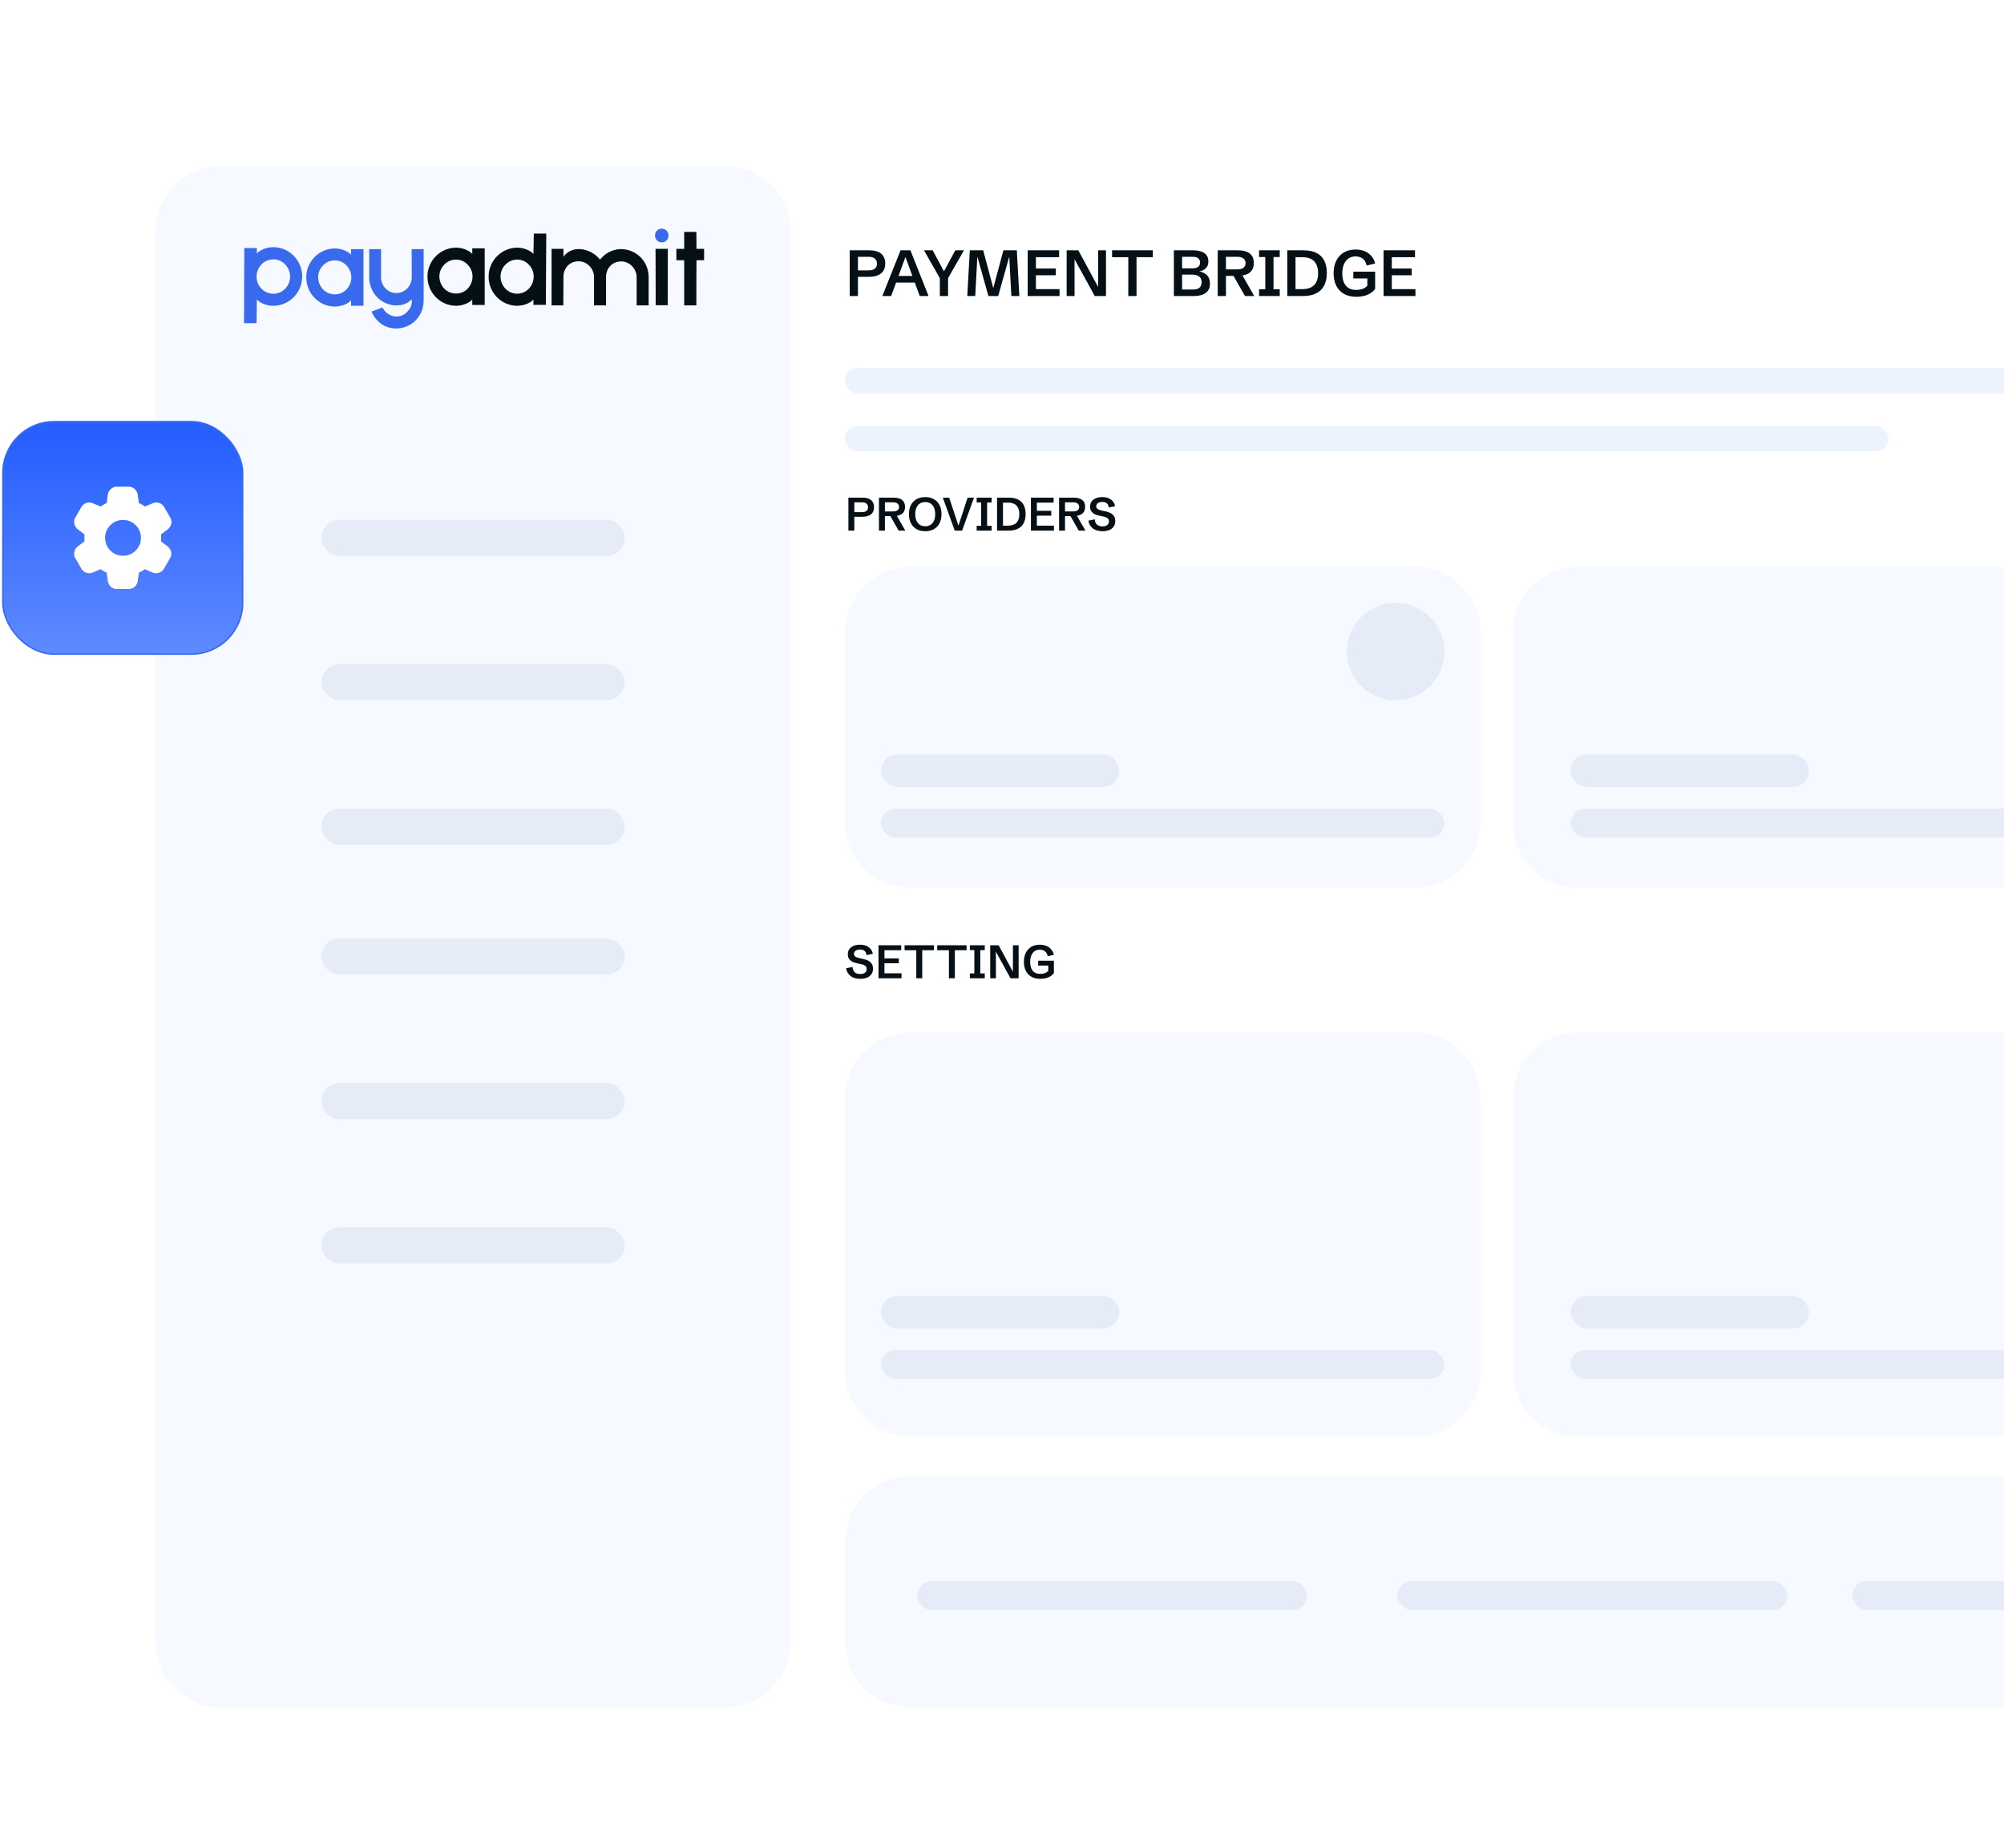 <?xml version="1.0" encoding="UTF-8"?>
<svg xmlns="http://www.w3.org/2000/svg" width="555" height="512" viewBox="0 0 555 512" fill="none">
  <g filter="url(#filter0_d_3089_7914)" data-figma-bg-blur-radius="35.1">
    <rect x="67" y="17" width="565" height="131" rx="30" fill="white" fill-opacity="0.35" shape-rendering="crispEdges"></rect>
    <rect x="66.35" y="16.35" width="566.3" height="132.3" rx="30.65" stroke="white" stroke-opacity="0.4" stroke-width="1.3" shape-rendering="crispEdges"></rect>
  </g>
  <g filter="url(#filter1_d_3089_7914)" data-figma-bg-blur-radius="35.1">
    <rect x="30" y="33" width="624" height="452" rx="30" fill="url(#paint0_linear_3089_7914)" shape-rendering="crispEdges"></rect>
    <rect x="29.35" y="32.35" width="625.3" height="453.3" rx="30.65" stroke="white" stroke-opacity="0.4" stroke-width="1.3" shape-rendering="crispEdges"></rect>
  </g>
  <path d="M235.327 82V69.344H240.68C242.174 69.344 243.293 69.654 244.037 70.275C244.787 70.897 245.162 71.811 245.162 73.018C245.162 74.207 244.772 75.118 243.993 75.751C243.22 76.378 242.045 76.691 240.469 76.691H237.604V82H235.327ZM237.604 74.898H240.574C241.324 74.898 241.896 74.734 242.288 74.406C242.681 74.072 242.877 73.615 242.877 73.035C242.877 72.502 242.695 72.054 242.332 71.69C241.969 71.321 241.374 71.137 240.548 71.137H237.604V74.898ZM244.362 82L249.407 69.344H252.132L257.159 82H254.716L250.761 71.189L246.806 82H244.362ZM247.368 78.273V76.436H254.136V78.273H247.368ZM260.288 82V77.061L255.894 69.344H258.302L261.65 75.584H261.211L264.56 69.344H266.959L262.564 77.052V82H260.288ZM267.882 82L268.585 69.344H272.294L275.247 80.436H274.922L277.884 69.344H281.602L282.305 82H280.09L279.51 70.996H279.536L276.451 82H273.735L270.65 70.996H270.677L270.088 82H267.882ZM284.616 82V69.344H293.317V71.251H286.893V74.389H292.412V76.243H286.893V80.093H293.44V82H284.616ZM295.409 82V69.344H298.644L304.743 80.655L304.119 80.708V69.344H306.299V82H303.188L296.938 70.627L297.589 70.565V82H295.409ZM312.478 82V71.251H307.986V69.344H319.263V71.251H314.754V82H312.478ZM325.099 82V69.344H330.398C331.764 69.344 332.812 69.605 333.545 70.126C334.283 70.642 334.652 71.394 334.652 72.385C334.652 73.012 334.521 73.524 334.257 73.923C333.993 74.315 333.659 74.614 333.255 74.819C332.851 75.019 332.438 75.147 332.016 75.206L332.042 75.171C332.962 75.317 333.7 75.669 334.257 76.226C334.813 76.782 335.092 77.556 335.092 78.546C335.092 79.407 334.89 80.09 334.485 80.594C334.081 81.098 333.545 81.458 332.877 81.675C332.215 81.892 331.491 82 330.706 82H325.099ZM327.375 80.207H330.407C331.034 80.207 331.521 80.11 331.866 79.917C332.212 79.718 332.452 79.463 332.587 79.152C332.722 78.842 332.789 78.514 332.789 78.168C332.789 77.717 332.687 77.336 332.481 77.025C332.282 76.715 331.978 76.478 331.567 76.314C331.163 76.149 330.653 76.067 330.038 76.067H327.375V80.207ZM327.375 74.345H330.249C330.864 74.345 331.368 74.219 331.761 73.967C332.153 73.715 332.35 73.302 332.35 72.728C332.35 72.259 332.194 71.878 331.884 71.585C331.573 71.286 331.046 71.137 330.302 71.137H327.375V74.345ZM337.245 82V69.344H342.765C345.747 69.344 347.238 70.522 347.238 72.877C347.238 75.244 345.68 76.428 342.562 76.428H339.521V82H337.245ZM344.795 82L341.262 75.804H343.802L347.361 82H344.795ZM339.521 74.626H342.668C343.4 74.626 343.963 74.48 344.355 74.186C344.754 73.888 344.953 73.457 344.953 72.894C344.953 72.332 344.751 71.898 344.347 71.594C343.948 71.289 343.38 71.137 342.642 71.137H339.521V74.626ZM348.697 82V80.145H350.42V71.198H348.697V69.344H354.419V71.198H352.696V80.145H354.419V82H348.697ZM356.511 82V69.344H360.949C362.455 69.344 363.686 69.593 364.641 70.091C365.602 70.589 366.311 71.307 366.768 72.244C367.23 73.182 367.462 74.304 367.462 75.61C367.462 77.034 367.204 78.221 366.688 79.17C366.179 80.113 365.432 80.822 364.447 81.297C363.469 81.766 362.276 82 360.87 82H356.511ZM358.787 80.093H360.633C363.574 80.093 365.045 78.619 365.045 75.672C365.045 74.752 364.893 73.964 364.588 73.308C364.289 72.645 363.82 72.139 363.182 71.787C362.549 71.43 361.726 71.251 360.712 71.251H358.787V80.093ZM375.688 82.22C374.294 82.22 373.125 81.944 372.182 81.394C371.238 80.843 370.526 80.078 370.046 79.1C369.571 78.121 369.334 76.993 369.334 75.716C369.334 74.415 369.571 73.269 370.046 72.279C370.526 71.289 371.221 70.516 372.129 69.959C373.043 69.402 374.142 69.124 375.425 69.124C376.298 69.124 377.101 69.265 377.833 69.546C378.565 69.827 379.192 70.255 379.714 70.829C380.241 71.397 380.619 72.118 380.848 72.991L378.483 73.554C378.296 72.681 377.933 72.042 377.394 71.638C376.854 71.233 376.201 71.031 375.434 71.031C374.654 71.031 373.989 71.228 373.438 71.62C372.888 72.007 372.466 72.555 372.173 73.264C371.886 73.973 371.742 74.811 371.742 75.777C371.742 76.621 371.868 77.389 372.12 78.08C372.372 78.766 372.782 79.311 373.351 79.715C373.919 80.113 374.678 80.312 375.627 80.312C376.16 80.312 376.702 80.231 377.253 80.066C377.804 79.902 378.278 79.592 378.677 79.135V76.533L379.468 77.131H374.801V75.259H380.839V80.031C380.341 80.652 379.784 81.121 379.169 81.438C378.554 81.754 377.938 81.962 377.323 82.061C376.714 82.167 376.169 82.22 375.688 82.22ZM383.177 82V69.344H391.878V71.251H385.453V74.389H390.973V76.243H385.453V80.093H392.001V82H383.177Z" fill="#050F16"></path>
  <path d="M234.958 147V137.859H238.824C239.903 137.859 240.712 138.084 241.249 138.532C241.791 138.981 242.062 139.641 242.062 140.513C242.062 141.372 241.78 142.03 241.217 142.487C240.659 142.94 239.81 143.166 238.672 143.166H236.603V147H234.958ZM236.603 141.871H238.748C239.29 141.871 239.702 141.753 239.986 141.516C240.269 141.274 240.411 140.944 240.411 140.525C240.411 140.14 240.28 139.817 240.018 139.554C239.755 139.288 239.326 139.154 238.729 139.154H236.603V141.871ZM243.426 147V137.859H247.413C249.567 137.859 250.644 138.71 250.644 140.411C250.644 142.121 249.518 142.976 247.267 142.976H245.07V147H243.426ZM248.879 147L246.327 142.525H248.162L250.732 147H248.879ZM245.07 141.674H247.343C247.872 141.674 248.278 141.569 248.562 141.357C248.849 141.141 248.993 140.83 248.993 140.424C248.993 140.018 248.847 139.704 248.555 139.484C248.267 139.264 247.857 139.154 247.324 139.154H245.07V141.674ZM256.236 147.159C255.309 147.159 254.507 146.968 253.83 146.587C253.157 146.202 252.639 145.656 252.275 144.95C251.911 144.243 251.729 143.403 251.729 142.43C251.729 141.456 251.911 140.616 252.275 139.91C252.639 139.203 253.157 138.659 253.83 138.278C254.507 137.893 255.309 137.701 256.236 137.701C257.163 137.701 257.962 137.893 258.635 138.278C259.312 138.659 259.833 139.203 260.197 139.91C260.561 140.616 260.743 141.456 260.743 142.43C260.743 143.403 260.561 144.243 260.197 144.95C259.833 145.656 259.312 146.202 258.635 146.587C257.962 146.968 257.163 147.159 256.236 147.159ZM256.236 145.781C256.811 145.781 257.304 145.648 257.715 145.381C258.13 145.111 258.447 144.725 258.667 144.226C258.887 143.722 258.997 143.124 258.997 142.43C258.997 141.731 258.887 141.133 258.667 140.633C258.447 140.134 258.13 139.751 257.715 139.484C257.304 139.214 256.811 139.078 256.236 139.078C255.665 139.078 255.172 139.214 254.757 139.484C254.346 139.751 254.029 140.134 253.805 140.633C253.585 141.133 253.475 141.731 253.475 142.43C253.475 143.124 253.585 143.722 253.805 144.226C254.029 144.725 254.346 145.111 254.757 145.381C255.172 145.648 255.665 145.781 256.236 145.781ZM264.418 147L261.111 137.859H262.875L265.542 145.94H265.332L267.979 137.859H269.744L266.449 147H264.418ZM270.486 147V145.661H271.73V139.199H270.486V137.859H274.619V139.199H273.375V145.661H274.619V147H270.486ZM276.129 147V137.859H279.335C280.423 137.859 281.311 138.039 282.001 138.399C282.695 138.759 283.207 139.277 283.537 139.954C283.871 140.631 284.039 141.442 284.039 142.385C284.039 143.414 283.852 144.271 283.48 144.956C283.112 145.637 282.572 146.149 281.861 146.492C281.155 146.831 280.293 147 279.278 147H276.129ZM277.773 145.623H279.106C281.231 145.623 282.293 144.558 282.293 142.43C282.293 141.765 282.183 141.196 281.963 140.722C281.747 140.244 281.409 139.878 280.947 139.624C280.49 139.366 279.896 139.237 279.164 139.237H277.773V145.623ZM285.511 147V137.859H291.795V139.237H287.155V141.503H291.142V142.842H287.155V145.623H291.884V147H285.511ZM293.306 147V137.859H297.292C299.446 137.859 300.523 138.71 300.523 140.411C300.523 142.121 299.398 142.976 297.146 142.976H294.95V147H293.306ZM298.759 147L296.207 142.525H298.042L300.612 147H298.759ZM294.95 141.674H297.223C297.752 141.674 298.158 141.569 298.441 141.357C298.729 141.141 298.873 140.83 298.873 140.424C298.873 140.018 298.727 139.704 298.435 139.484C298.147 139.264 297.737 139.154 297.204 139.154H294.95V141.674ZM305.354 147.159C304.664 147.159 304.042 147.051 303.488 146.835C302.933 146.615 302.476 146.287 302.117 145.851C301.761 145.415 301.531 144.876 301.425 144.232L303.208 143.871C303.238 144.514 303.433 145 303.792 145.331C304.152 145.656 304.658 145.819 305.31 145.819C305.729 145.819 306.069 145.76 306.332 145.642C306.598 145.519 306.795 145.354 306.922 145.146C307.053 144.935 307.119 144.696 307.119 144.429C307.119 144.04 306.987 143.746 306.725 143.547C306.467 143.344 306.122 143.198 305.69 143.109L304.662 142.899C304.383 142.844 304.082 142.768 303.761 142.671C303.443 142.569 303.143 142.428 302.859 142.246C302.576 142.059 302.343 141.814 302.161 141.509C301.983 141.2 301.895 140.813 301.895 140.348C301.895 139.755 302.047 139.264 302.352 138.875C302.656 138.481 303.065 138.187 303.577 137.993C304.089 137.798 304.654 137.701 305.271 137.701C305.919 137.701 306.488 137.8 306.979 137.999C307.47 138.198 307.872 138.486 308.185 138.862C308.502 139.235 308.714 139.688 308.82 140.221L307.068 140.583C307.034 140.261 306.949 139.986 306.814 139.757C306.683 139.525 306.494 139.347 306.249 139.224C306.004 139.101 305.684 139.04 305.291 139.04C304.956 139.04 304.662 139.087 304.408 139.18C304.154 139.273 303.955 139.41 303.812 139.592C303.668 139.77 303.596 139.988 303.596 140.246C303.596 140.572 303.733 140.828 304.008 141.014C304.283 141.196 304.69 141.344 305.227 141.458L306.274 141.681C306.71 141.77 307.125 141.913 307.519 142.112C307.916 142.307 308.24 142.584 308.49 142.944C308.744 143.299 308.871 143.767 308.871 144.347C308.871 144.948 308.722 145.46 308.426 145.883C308.134 146.302 307.724 146.619 307.195 146.835C306.67 147.051 306.056 147.159 305.354 147.159Z" fill="#050F16"></path>
  <path d="M238.259 271.159C237.569 271.159 236.947 271.051 236.393 270.835C235.839 270.615 235.382 270.287 235.022 269.851C234.667 269.415 234.436 268.876 234.33 268.232L236.114 267.871C236.143 268.514 236.338 269 236.698 269.331C237.057 269.656 237.563 269.819 238.215 269.819C238.634 269.819 238.974 269.76 239.237 269.642C239.503 269.519 239.7 269.354 239.827 269.146C239.958 268.935 240.024 268.696 240.024 268.429C240.024 268.04 239.893 267.746 239.63 267.547C239.372 267.344 239.027 267.198 238.596 267.109L237.567 266.899C237.288 266.844 236.988 266.768 236.666 266.671C236.349 266.569 236.048 266.428 235.765 266.246C235.481 266.059 235.248 265.814 235.066 265.509C234.889 265.2 234.8 264.813 234.8 264.348C234.8 263.755 234.952 263.264 235.257 262.875C235.562 262.481 235.97 262.187 236.482 261.993C236.994 261.798 237.559 261.701 238.177 261.701C238.824 261.701 239.393 261.8 239.884 261.999C240.375 262.198 240.777 262.486 241.09 262.862C241.408 263.235 241.619 263.688 241.725 264.221L239.973 264.583C239.939 264.261 239.855 263.986 239.719 263.757C239.588 263.525 239.4 263.347 239.154 263.224C238.909 263.101 238.589 263.04 238.196 263.04C237.861 263.04 237.567 263.087 237.313 263.18C237.06 263.273 236.861 263.41 236.717 263.592C236.573 263.77 236.501 263.988 236.501 264.246C236.501 264.572 236.639 264.828 236.914 265.014C237.189 265.196 237.595 265.344 238.132 265.458L239.18 265.681C239.616 265.77 240.03 265.913 240.424 266.112C240.822 266.307 241.145 266.584 241.395 266.944C241.649 267.299 241.776 267.767 241.776 268.347C241.776 268.948 241.628 269.46 241.332 269.883C241.04 270.302 240.629 270.619 240.1 270.835C239.575 271.051 238.962 271.159 238.259 271.159ZM243.299 271V261.859H249.583V263.237H244.943V265.503H248.93V266.842H244.943V269.623H249.672V271H243.299ZM253.76 271V263.237H250.517V261.859H258.661V263.237H255.404V271H253.76ZM262.799 271V263.237H259.556V261.859H267.7V263.237H264.443V271H262.799ZM268.595 271V269.661H269.839V263.199H268.595V261.859H272.727V263.199H271.483V269.661H272.727V271H268.595ZM274.238 271V261.859H276.574L280.979 270.029L280.528 270.067V261.859H282.103V271H279.855L275.342 262.786L275.812 262.742V271H274.238ZM288.152 271.159C287.145 271.159 286.3 270.96 285.619 270.562C284.938 270.164 284.424 269.612 284.077 268.905C283.734 268.199 283.562 267.384 283.562 266.461C283.562 265.522 283.734 264.695 284.077 263.979C284.424 263.264 284.925 262.706 285.581 262.304C286.241 261.902 287.035 261.701 287.961 261.701C288.592 261.701 289.172 261.802 289.701 262.005C290.23 262.208 290.682 262.517 291.059 262.932C291.44 263.343 291.713 263.863 291.878 264.494L290.17 264.9C290.035 264.269 289.773 263.808 289.383 263.516C288.994 263.224 288.522 263.078 287.968 263.078C287.405 263.078 286.925 263.22 286.527 263.503C286.129 263.783 285.824 264.178 285.613 264.69C285.405 265.202 285.302 265.808 285.302 266.506C285.302 267.115 285.393 267.67 285.575 268.169C285.757 268.664 286.053 269.058 286.463 269.35C286.874 269.637 287.422 269.781 288.107 269.781C288.493 269.781 288.884 269.722 289.282 269.604C289.68 269.485 290.022 269.261 290.31 268.931V267.052L290.881 267.483H287.511V266.131H291.872V269.578C291.512 270.027 291.11 270.365 290.666 270.594C290.221 270.822 289.777 270.972 289.333 271.044C288.892 271.121 288.499 271.159 288.152 271.159Z" fill="#050F16"></path>
  <rect x="234" y="102" width="340" height="7" rx="3.5" fill="#E9F0FC" fill-opacity="0.79"></rect>
  <rect x="234" y="118" width="289" height="7" rx="3.5" fill="#E9F0FC" fill-opacity="0.79"></rect>
  <g data-figma-bg-blur-radius="65">
    <mask id="path-10-inside-1_3089_7914" fill="white">
      <path d="M43 64.2C43 54.148 51.148 46 61.2 46L200.8 46C210.852 46 219 54.148 219 64.2L219 454.8C219 464.852 210.852 473 200.8 473L61.2 473C51.148 473 43 464.852 43 454.8L43 64.2Z"></path>
    </mask>
    <path d="M43 64.2C43 54.148 51.148 46 61.2 46L200.8 46C210.852 46 219 54.148 219 64.2L219 454.8C219 464.852 210.852 473 200.8 473L61.2 473C51.148 473 43 464.852 43 454.8L43 64.2Z" fill="#ECF2FE" fill-opacity="0.48"></path>
    <path d="M43 46L219 46L43 46ZM219 473L43 473L219 473ZM43 473L43 46L43 473ZM200.8 46C211.929 46 220.95 55.022 220.95 66.15L220.95 452.85C220.95 463.979 211.929 473 200.8 473C209.775 473 217.05 464.852 217.05 454.8L217.05 64.2C217.05 54.148 209.775 46 200.8 46Z" fill="white" fill-opacity="0.1" mask="url(#path-10-inside-1_3089_7914)"></path>
  </g>
  <g data-figma-bg-blur-radius="65">
    <mask id="path-12-inside-2_3089_7914" fill="white">
      <path d="M234 175.2C234 165.148 242.148 157 252.2 157L391.8 157C401.852 157 410 165.148 410 175.2L410 227.8C410 237.852 401.852 246 391.8 246L252.2 246C242.148 246 234 237.852 234 227.8L234 175.2Z"></path>
    </mask>
    <path d="M234 175.2C234 165.148 242.148 157 252.2 157L391.8 157C401.852 157 410 165.148 410 175.2L410 227.8C410 237.852 401.852 246 391.8 246L252.2 246C242.148 246 234 237.852 234 227.8L234 175.2Z" fill="#ECF2FE" fill-opacity="0.48"></path>
    <path d="M234 157L410 157L234 157ZM410 246L234 246L410 246ZM234 246L234 157L234 246ZM391.8 157C402.929 157 411.95 166.021 411.95 177.15L411.95 225.85C411.95 236.979 402.929 246 391.8 246C400.775 246 408.05 237.852 408.05 227.8L408.05 175.2C408.05 165.148 400.775 157 391.8 157Z" fill="white" fill-opacity="0.1" mask="url(#path-12-inside-2_3089_7914)"></path>
  </g>
  <g data-figma-bg-blur-radius="65">
    <mask id="path-14-inside-3_3089_7914" fill="white">
      <path d="M419 175.2C419 165.148 427.148 157 437.2 157L576.8 157C586.852 157 595 165.148 595 175.2L595 227.8C595 237.852 586.852 246 576.8 246L437.2 246C427.148 246 419 237.852 419 227.8L419 175.2Z"></path>
    </mask>
    <path d="M419 175.2C419 165.148 427.148 157 437.2 157L576.8 157C586.852 157 595 165.148 595 175.2L595 227.8C595 237.852 586.852 246 576.8 246L437.2 246C427.148 246 419 237.852 419 227.8L419 175.2Z" fill="#ECF2FE" fill-opacity="0.48"></path>
    <path d="M419 157L595 157L419 157ZM595 246L419 246L595 246ZM419 246L419 157L419 246ZM576.8 157C587.929 157 596.95 166.021 596.95 177.15L596.95 225.85C596.95 236.979 587.929 246 576.8 246C585.775 246 593.05 237.852 593.05 227.8L593.05 175.2C593.05 165.148 585.775 157 576.8 157Z" fill="white" fill-opacity="0.1" mask="url(#path-14-inside-3_3089_7914)"></path>
  </g>
  <g data-figma-bg-blur-radius="65">
    <mask id="path-16-inside-4_3089_7914" fill="white">
      <path d="M234 304.2C234 294.148 242.148 286 252.2 286L391.8 286C401.852 286 410 294.148 410 304.2L410 379.8C410 389.852 401.852 398 391.8 398L252.2 398C242.148 398 234 389.852 234 379.8L234 304.2Z"></path>
    </mask>
    <path d="M234 304.2C234 294.148 242.148 286 252.2 286L391.8 286C401.852 286 410 294.148 410 304.2L410 379.8C410 389.852 401.852 398 391.8 398L252.2 398C242.148 398 234 389.852 234 379.8L234 304.2Z" fill="#ECF2FE" fill-opacity="0.48"></path>
    <path d="M234 286L410 286L234 286ZM410 398L234 398L410 398ZM234 398L234 286L234 398ZM391.8 286C402.929 286 411.95 295.021 411.95 306.15L411.95 377.85C411.95 388.979 402.929 398 391.8 398C400.775 398 408.05 389.852 408.05 379.8L408.05 304.2C408.05 294.148 400.775 286 391.8 286Z" fill="white" fill-opacity="0.1" mask="url(#path-16-inside-4_3089_7914)"></path>
  </g>
  <g data-figma-bg-blur-radius="65">
    <mask id="path-18-inside-5_3089_7914" fill="white">
      <path d="M234 427.2C234 417.148 242.148 409 252.2 409L569.8 409C579.852 409 588 417.148 588 427.2L588 454.8C588 464.852 579.852 473 569.8 473L252.2 473C242.148 473 234 464.852 234 454.8L234 427.2Z"></path>
    </mask>
    <path d="M234 427.2C234 417.148 242.148 409 252.2 409L569.8 409C579.852 409 588 417.148 588 427.2L588 454.8C588 464.852 579.852 473 569.8 473L252.2 473C242.148 473 234 464.852 234 454.8L234 427.2Z" fill="#ECF2FE" fill-opacity="0.48"></path>
    <path d="M234 409L588 409L234 409ZM588 473L234 473L588 473ZM234 473L234 409L234 473ZM569.8 409C580.929 409 589.95 418.021 589.95 429.15L589.95 452.85C589.95 463.979 580.929 473 569.8 473C578.775 473 586.05 464.852 586.05 454.8L586.05 427.2C586.05 417.148 578.775 409 569.8 409Z" fill="white" fill-opacity="0.1" mask="url(#path-18-inside-5_3089_7914)"></path>
  </g>
  <g data-figma-bg-blur-radius="65">
    <mask id="path-20-inside-6_3089_7914" fill="white">
      <path d="M419 304.2C419 294.148 427.148 286 437.2 286L576.8 286C586.852 286 595 294.148 595 304.2L595 379.8C595 389.852 586.852 398 576.8 398L437.2 398C427.148 398 419 389.852 419 379.8L419 304.2Z"></path>
    </mask>
    <path d="M419 304.2C419 294.148 427.148 286 437.2 286L576.8 286C586.852 286 595 294.148 595 304.2L595 379.8C595 389.852 586.852 398 576.8 398L437.2 398C427.148 398 419 389.852 419 379.8L419 304.2Z" fill="#ECF2FE" fill-opacity="0.48"></path>
    <path d="M419 286L595 286L419 286ZM595 398L419 398L595 398ZM419 398L419 286L419 398ZM576.8 286C587.929 286 596.95 295.021 596.95 306.15L596.95 377.85C596.95 388.979 587.929 398 576.8 398C585.775 398 593.05 389.852 593.05 379.8L593.05 304.2C593.05 294.148 585.775 286 576.8 286Z" fill="white" fill-opacity="0.1" mask="url(#path-20-inside-6_3089_7914)"></path>
  </g>
  <g clip-path="url(#clip8_3089_7914)">
    <path d="M38.438 65.921C38.438 64.593 39.407 64.041 40.603 64.689L50.016 69.79C51.212 70.438 52.182 72.041 52.182 73.369L52.182 89.494C52.182 90.823 51.212 91.374 50.016 90.726L40.603 85.625C39.407 84.977 38.438 83.375 38.438 82.046L38.438 65.921Z" fill="#050F16"></path>
    <path d="M38.903 65.702C38.903 64.374 39.873 63.823 41.069 64.471L50.482 69.572C51.678 70.22 52.648 71.822 52.648 73.15L52.648 89.275C52.648 90.604 51.678 91.155 50.482 90.507L41.069 85.406C39.873 84.758 38.903 83.156 38.903 81.828L38.903 65.702Z" fill="#050F16"></path>
    <path d="M38.903 65.702C38.903 64.374 39.873 63.823 41.069 64.471L50.482 69.572C51.678 70.22 52.648 71.822 52.648 73.15L52.648 89.275C52.648 90.604 51.678 91.155 50.482 90.507L41.069 85.406C39.873 84.758 38.903 83.156 38.903 81.828L38.903 65.702Z" fill="#050F16"></path>
    <path d="M50.812 69.778L38.903 81.321L38.903 81.828C38.903 83.156 39.873 84.758 41.069 85.406L50.482 90.507C51.678 91.155 52.648 90.604 52.648 89.275L52.648 73.15C52.648 71.946 51.852 70.518 50.812 69.778Z" fill="#083163"></path>
    <path d="M43.558 76.123C43.558 77.451 44.52 79.066 45.706 79.73L52.568 83.57L52.549 79.951L48.61 77.661L46.641 75.561L46.641 67.98L43.558 66.306L43.558 76.123Z" fill="#050F16" fill-opacity="0.47"></path>
    <path d="M46.332 58.706C46.332 57.377 47.294 56.839 48.481 57.503L57.492 62.546C58.678 63.21 59.64 64.825 59.64 66.154L59.64 82.279C59.64 83.607 58.678 84.146 57.492 83.481L48.481 78.439C47.294 77.775 46.332 76.159 46.332 74.831L46.332 58.706Z" fill="#050F16"></path>
    <path d="M46.783 58.487C46.783 57.159 47.745 56.62 48.932 57.285L57.943 62.327C59.129 62.991 60.092 64.607 60.092 65.935L60.092 82.06C60.092 83.388 59.129 83.927 57.943 83.263L48.932 78.22C47.745 77.556 46.783 75.941 46.783 74.612L46.783 58.487Z" fill="#396AED"></path>
    <path d="M130.795 68.797V70.337C129.925 69.383 128.223 68.687 126.597 68.614C122.136 68.431 118.355 72.132 118.392 76.641C118.392 81.076 121.947 84.704 126.295 84.704C128.034 84.704 129.887 84.008 130.795 82.981L130.795 84.484L134.235 84.484L134.235 68.797L130.795 68.797ZM126.295 81.332C122.098 81.295 120.207 76.201 123.005 73.342C124.745 71.436 127.845 71.436 129.547 73.342C132.345 76.201 130.454 81.295 126.295 81.332Z" fill="#050F16"></path>
    <path d="M147.844 64.701L147.731 70.337C146.861 69.383 145.16 68.687 143.534 68.614C139.072 68.467 135.291 72.132 135.329 76.641C135.291 81.076 138.883 84.704 143.231 84.704C144.971 84.704 146.823 84.008 147.731 82.981L147.731 84.448L151.172 84.448L151.285 64.701L147.844 64.701ZM143.231 81.369C139.034 81.295 137.144 76.201 139.942 73.342C141.681 71.436 144.782 71.436 146.483 73.342C149.281 76.201 147.39 81.295 143.231 81.369Z" fill="#050F16"></path>
    <path d="M179.639 76.824C179.601 69.53 170.829 66.195 166.178 71.912C163.834 68.907 158.653 67.588 156.045 71.106V68.944H152.755C152.755 72.975 152.755 80.599 152.755 84.594L156.007 84.594L156.045 76.641C156.082 74.148 157.859 72.352 160.279 72.389C162.548 72.352 164.476 74.442 164.514 76.641L164.514 84.594H167.842L167.842 76.641C167.879 74.185 169.657 72.389 172.076 72.426C174.345 72.389 176.273 74.478 176.311 76.641L176.311 84.594L179.639 84.594L179.639 76.824Z" fill="#050F16"></path>
    <path d="M181.591 84.557H184.918L184.956 68.944L181.553 68.944L181.591 84.557Z" fill="#050F16"></path>
    <path d="M192.888 72.096L192.851 79.573V84.594H189.485L189.485 72.096L187.319 72.096L187.319 68.944L189.485 68.944V64.252L192.851 64.252L192.888 68.944L194.999 68.944L194.999 72.096L192.888 72.096Z" fill="#050F16"></path>
    <path d="M185.145 65.242C185.145 66.305 184.313 67.148 183.254 67.148C182.234 67.148 181.402 66.305 181.402 65.242C181.402 64.179 182.234 63.336 183.254 63.336C184.313 63.336 185.145 64.179 185.145 65.242Z" fill="#396AED"></path>
    <path d="M75.675 68.467C73.936 68.467 72.083 69.164 71.138 70.227L71.138 68.724L67.659 68.724L67.584 89.528H71.062L71.138 82.981C72.007 83.934 73.709 84.631 75.373 84.704C79.91 84.887 83.691 81.186 83.691 76.604C83.691 72.132 80.099 68.467 75.675 68.467ZM79.003 79.939C77.263 81.845 74.125 81.845 72.386 79.939C69.55 77.044 71.478 71.912 75.713 71.839C79.91 71.912 81.838 77.044 79.003 79.939Z" fill="#396AED"></path>
    <path d="M97.228 69.017L97.228 70.556C96.358 69.603 94.656 68.907 93.031 68.834C88.569 68.65 84.788 72.352 84.826 76.861C84.826 81.295 88.38 84.924 92.728 84.924C94.467 84.924 96.32 84.228 97.228 83.201L97.228 84.704L100.668 84.704L100.668 69.017L97.228 69.017ZM92.728 81.552C88.531 81.515 86.641 76.421 89.439 73.562C91.178 71.656 94.278 71.656 95.98 73.562C98.778 76.421 96.887 81.515 92.728 81.552Z" fill="#396AED"></path>
    <path d="M117.331 69.017L114.003 69.017L114.041 76.787C114.041 79.206 112.113 81.186 109.768 81.186C107.424 81.186 105.533 79.243 105.533 76.824L105.533 69.017L102.244 69.017L102.244 76.787C102.244 81.002 105.42 84.411 109.428 84.594C111.281 84.631 112.68 84.301 114.003 82.908L114.06 83.461C114.06 84.634 113.625 85.474 112.831 86.317C110.789 88.589 107.235 87.893 105.949 85.18L102.887 86.317C106.29 94.087 117.217 91.595 117.331 83.201C117.331 78.84 117.331 73.342 117.331 69.017Z" fill="#396AED"></path>
  </g>
  <rect x="0.8" y="116.8" width="66.4" height="64.4" rx="14.2" fill="url(#paint1_linear_3089_7914)" stroke="#3568F6" stroke-width="0.4"></rect>
  <path d="M32.336 163.167C31.698 163.167 31.149 162.954 30.69 162.529C30.23 162.104 29.952 161.585 29.857 160.971L29.538 158.633C29.231 158.515 28.942 158.374 28.671 158.208C28.4 158.043 28.134 157.866 27.873 157.677L25.677 158.598C25.087 158.858 24.497 158.881 23.907 158.669C23.316 158.456 22.856 158.078 22.525 157.535L20.861 154.631C20.53 154.088 20.436 153.51 20.577 152.896C20.719 152.282 21.038 151.774 21.534 151.373L23.411 149.956C23.387 149.791 23.375 149.631 23.375 149.477V148.521C23.375 148.368 23.387 148.209 23.411 148.044L21.534 146.627C21.038 146.226 20.719 145.718 20.577 145.104C20.436 144.49 20.53 143.912 20.861 143.369L22.525 140.465C22.856 139.921 23.316 139.544 23.907 139.331C24.497 139.119 25.087 139.142 25.677 139.402L27.873 140.323C28.133 140.134 28.404 139.957 28.688 139.792C28.971 139.626 29.255 139.485 29.538 139.367L29.857 137.029C29.951 136.415 30.229 135.896 30.69 135.471C31.151 135.046 31.699 134.833 32.336 134.833H35.665C36.302 134.833 36.852 135.046 37.312 135.471C37.773 135.896 38.051 136.415 38.144 137.029L38.463 139.367C38.77 139.485 39.059 139.626 39.331 139.792C39.603 139.957 39.869 140.134 40.127 140.323L42.323 139.402C42.913 139.142 43.504 139.119 44.094 139.331C44.684 139.544 45.145 139.921 45.475 140.465L47.14 143.369C47.471 143.912 47.565 144.49 47.423 145.104C47.282 145.718 46.963 146.226 46.467 146.627L44.59 148.044C44.614 148.209 44.625 148.369 44.625 148.523V149.477C44.625 149.631 44.602 149.791 44.554 149.956L46.432 151.373C46.927 151.774 47.246 152.282 47.388 152.896C47.529 153.51 47.435 154.088 47.105 154.631L45.404 157.535C45.074 158.078 44.614 158.456 44.023 158.669C43.433 158.881 42.843 158.858 42.252 158.598L40.127 157.677C39.868 157.866 39.596 158.043 39.313 158.208C39.029 158.374 38.746 158.515 38.463 158.633L38.144 160.971C38.05 161.585 37.772 162.104 37.312 162.529C36.853 162.954 36.303 163.167 35.665 163.167H32.336ZM34.071 153.958C35.441 153.958 36.609 153.474 37.577 152.506C38.545 151.538 39.029 150.369 39.029 149C39.029 147.63 38.545 146.462 37.577 145.494C36.609 144.526 35.441 144.042 34.071 144.042C32.678 144.042 31.503 144.526 30.547 145.494C29.59 146.462 29.112 147.63 29.113 149C29.114 150.369 29.592 151.538 30.548 152.506C31.504 153.474 32.678 153.958 34.071 153.958Z" fill="white"></path>
  <rect x="89" y="144" width="84" height="10" rx="5" fill="#E5ECF7"></rect>
  <rect x="89" y="184" width="84" height="10" rx="5" fill="#E5ECF7"></rect>
  <rect x="89" y="224" width="84" height="10" rx="5" fill="#E5ECF7"></rect>
  <rect x="89" y="260" width="84" height="10" rx="5" fill="#E5ECF7"></rect>
  <rect x="89" y="300" width="84" height="10" rx="5" fill="#E5ECF7"></rect>
  <rect x="89" y="340" width="84" height="10" rx="5" fill="#E5ECF7"></rect>
  <rect x="244" y="209" width="66" height="9" rx="4.5" fill="#E5ECF7"></rect>
  <rect x="244" y="224" width="156" height="8" rx="4" fill="#E5ECF7"></rect>
  <rect x="244" y="359" width="66" height="9" rx="4.5" fill="#E5ECF7"></rect>
  <rect x="244" y="374" width="156" height="8" rx="4" fill="#E5ECF7"></rect>
  <rect x="254" y="438" width="108" height="8" rx="4" fill="#E5ECF7"></rect>
  <rect x="387" y="438" width="108" height="8" rx="4" fill="#E5ECF7"></rect>
  <rect x="435" y="359" width="66" height="9" rx="4.5" fill="#E5ECF7"></rect>
  <rect x="435" y="374" width="156" height="8" rx="4" fill="#E5ECF7"></rect>
  <path d="M400 180.5C400 187.956 393.956 194 386.5 194C379.044 194 373 187.956 373 180.5C373 173.044 379.044 167 386.5 167C393.956 167 400 173.044 400 180.5Z" fill="#E5ECF7"></path>
  <rect x="435" y="209" width="66" height="9" rx="4.5" fill="#E5ECF7"></rect>
  <rect x="435" y="224" width="156" height="8" rx="4" fill="#E5ECF7"></rect>
  <rect x="513" y="438" width="108" height="8" rx="4" fill="#E5ECF7"></rect>
  <defs>
    <filter id="filter0_d_3089_7914" x="30.6" y="-19.4" width="637.8" height="203.8" filterUnits="userSpaceOnUse" color-interpolation-filters="sRGB">
      <feFlood flood-opacity="0" result="BackgroundImageFix"></feFlood>
      <feColorMatrix in="SourceAlpha" type="matrix" values="0 0 0 0 0 0 0 0 0 0 0 0 0 0 0 0 0 0 127 0" result="hardAlpha"></feColorMatrix>
      <feOffset dy="5.2"></feOffset>
      <feGaussianBlur stdDeviation="10"></feGaussianBlur>
      <feComposite in2="hardAlpha" operator="out"></feComposite>
      <feColorMatrix type="matrix" values="0 0 0 0 0.731 0 0 0 0 0.793 0 0 0 0 0.915 0 0 0 0.38 0"></feColorMatrix>
      <feBlend mode="normal" in2="BackgroundImageFix" result="effect1_dropShadow_3089_7914"></feBlend>
      <feBlend mode="normal" in="SourceGraphic" in2="effect1_dropShadow_3089_7914" result="shape"></feBlend>
    </filter>
    <clipPath id="bgblur_0_3089_7914_clip_path" transform="translate(-30.6 19.4)">
      <rect x="67" y="17" width="565" height="131" rx="30"></rect>
    </clipPath>
    <filter id="filter1_d_3089_7914" x="-6.4" y="-3.4" width="696.8" height="524.8" filterUnits="userSpaceOnUse" color-interpolation-filters="sRGB">
      <feFlood flood-opacity="0" result="BackgroundImageFix"></feFlood>
      <feColorMatrix in="SourceAlpha" type="matrix" values="0 0 0 0 0 0 0 0 0 0 0 0 0 0 0 0 0 0 127 0" result="hardAlpha"></feColorMatrix>
      <feOffset dy="5.2"></feOffset>
      <feGaussianBlur stdDeviation="10"></feGaussianBlur>
      <feComposite in2="hardAlpha" operator="out"></feComposite>
      <feColorMatrix type="matrix" values="0 0 0 0 0.731 0 0 0 0 0.793 0 0 0 0 0.915 0 0 0 0.38 0"></feColorMatrix>
      <feBlend mode="normal" in2="BackgroundImageFix" result="effect1_dropShadow_3089_7914"></feBlend>
      <feBlend mode="normal" in="SourceGraphic" in2="effect1_dropShadow_3089_7914" result="shape"></feBlend>
    </filter>
    <clipPath id="bgblur_1_3089_7914_clip_path" transform="translate(6.4 3.4)">
      <rect x="30" y="33" width="624" height="452" rx="30"></rect>
    </clipPath>
    <clipPath id="bgblur_2_3089_7914_clip_path" transform="translate(22 19)">
      <path d="M43 64.2C43 54.148 51.148 46 61.2 46L200.8 46C210.852 46 219 54.148 219 64.2L219 454.8C219 464.852 210.852 473 200.8 473L61.2 473C51.148 473 43 464.852 43 454.8L43 64.2Z"></path>
    </clipPath>
    <clipPath id="bgblur_3_3089_7914_clip_path" transform="translate(-169 -92)">
      <path d="M234 175.2C234 165.148 242.148 157 252.2 157L391.8 157C401.852 157 410 165.148 410 175.2L410 227.8C410 237.852 401.852 246 391.8 246L252.2 246C242.148 246 234 237.852 234 227.8L234 175.2Z"></path>
    </clipPath>
    <clipPath id="bgblur_4_3089_7914_clip_path" transform="translate(-354 -92)">
      <path d="M419 175.2C419 165.148 427.148 157 437.2 157L576.8 157C586.852 157 595 165.148 595 175.2L595 227.8C595 237.852 586.852 246 576.8 246L437.2 246C427.148 246 419 237.852 419 227.8L419 175.2Z"></path>
    </clipPath>
    <clipPath id="bgblur_5_3089_7914_clip_path" transform="translate(-169 -221)">
      <path d="M234 304.2C234 294.148 242.148 286 252.2 286L391.8 286C401.852 286 410 294.148 410 304.2L410 379.8C410 389.852 401.852 398 391.8 398L252.2 398C242.148 398 234 389.852 234 379.8L234 304.2Z"></path>
    </clipPath>
    <clipPath id="bgblur_6_3089_7914_clip_path" transform="translate(-169 -344)">
      <path d="M234 427.2C234 417.148 242.148 409 252.2 409L569.8 409C579.852 409 588 417.148 588 427.2L588 454.8C588 464.852 579.852 473 569.8 473L252.2 473C242.148 473 234 464.852 234 454.8L234 427.2Z"></path>
    </clipPath>
    <clipPath id="bgblur_7_3089_7914_clip_path" transform="translate(-354 -221)">
      <path d="M419 304.2C419 294.148 427.148 286 437.2 286L576.8 286C586.852 286 595 294.148 595 304.2L595 379.8C595 389.852 586.852 398 576.8 398L437.2 398C427.148 398 419 389.852 419 379.8L419 304.2Z"></path>
    </clipPath>
    <linearGradient id="paint0_linear_3089_7914" x1="342" y1="33" x2="342" y2="485" gradientUnits="userSpaceOnUse">
      <stop stop-color="white"></stop>
      <stop offset="1" stop-color="white" stop-opacity="0.77"></stop>
    </linearGradient>
    <linearGradient id="paint1_linear_3089_7914" x1="34.924" y1="180.282" x2="34.924" y2="121.653" gradientUnits="userSpaceOnUse">
      <stop stop-color="#5E89FF"></stop>
      <stop offset="1" stop-color="#2760FF"></stop>
    </linearGradient>
    <clipPath id="clip8_3089_7914">
      <rect width="128" height="34" fill="white" transform="translate(67 57)"></rect>
    </clipPath>
  </defs>
</svg>
